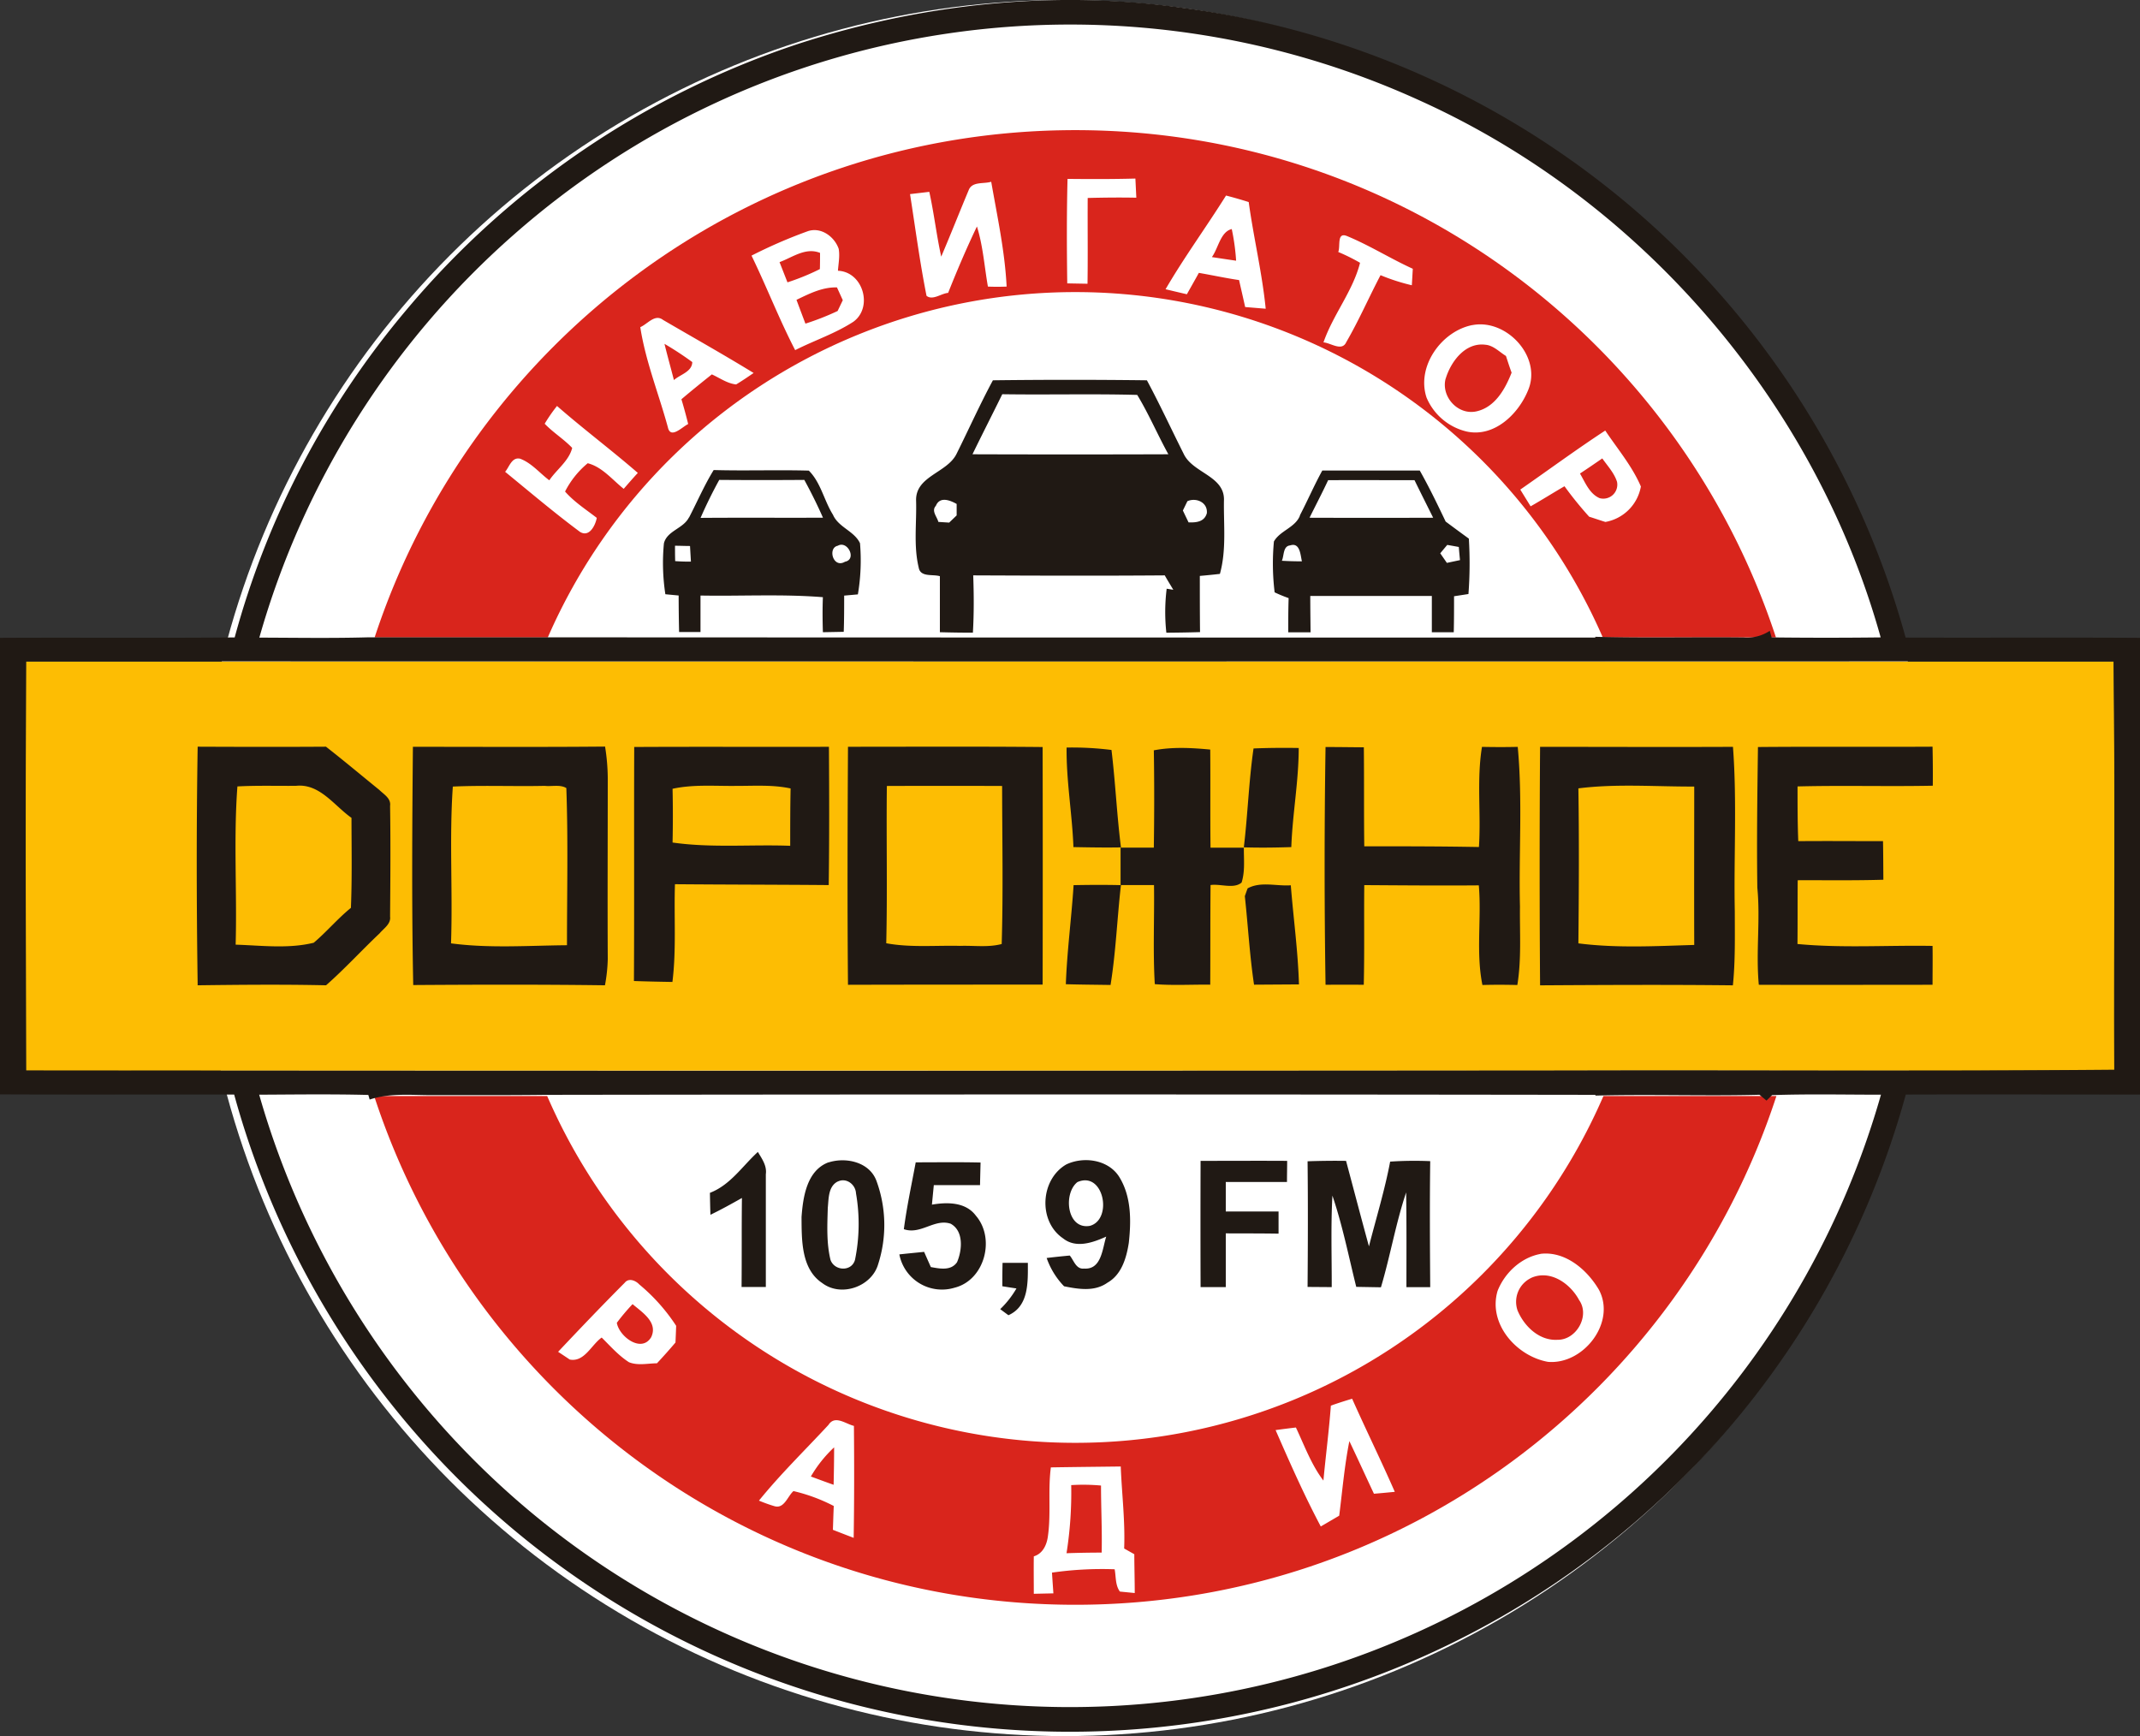 <?xml version="1.0" encoding="UTF-8"?> <svg xmlns="http://www.w3.org/2000/svg" viewBox="0 0 594.47 482.26"><rect x="0" y="0" width="594.47" height="482.26" fill="#333333" stroke="none"/><defs><style>.cls-1,.cls-3{fill:#fff;}.cls-2{fill:#d9251c;}.cls-2,.cls-3,.cls-4,.cls-5{fill-rule:evenodd;}.cls-4{fill:#fdbd03;}.cls-5{fill:#201914;}</style></defs><g id="Слой_2" data-name="Слой 2"><g id="_1" data-name="1"><circle class="cls-1" cx="295.79" cy="241.13" r="241.13"></circle><path class="cls-2" d="M298.7,36.15c90.81,0,167.79,59.1,194.64,140.92h-48.1a159.88,159.88,0,0,0-293.07,0h-48.1C130.91,95.25,207.9,36.15,298.7,36.15ZM493.47,304.46c-26.73,82-103.82,141.32-194.77,141.32s-168-59.29-194.76-141.32H152a159.88,159.88,0,0,0,293.42,0Z"></path><path class="cls-3" d="M297.57,412.54a54.51,54.51,0,0,1,8.28.12c0,6.21.33,12.42.18,18.63q-4.89,0-9.76.17a107.93,107.93,0,0,0,1.3-18.92Zm-72.32-2.39a35.54,35.54,0,0,1,6.46-8.1c0,3.46-.06,6.92-.14,10.4-2.13-.74-4.22-1.53-6.32-2.3Zm-49.54-47.89c2.66,2.27,7.16,5.06,5.18,9.19-2.72,4.52-8.93-.23-9.54-4a58.13,58.13,0,0,1,4.36-5.17ZM425.29,355c5.33-2.42,10.93,1.54,13.39,6.17,3.05,4.35-.79,11.07-6,11-5.07.33-9.3-3.76-11.12-8.15a7.35,7.35,0,0,1,3.72-9ZM291.92,407.62c-.85,6.38.09,12.87-.84,19.25-.33,2.35-1.45,4.73-3.9,5.46-.05,3.47,0,6.94,0,10.4l5.44-.12c-.13-1.92-.27-3.85-.39-5.76a97.41,97.41,0,0,1,17.41-.93c.39,2.07.15,4.4,1.45,6.19l4.13.41c0-3.6-.11-7.19-.12-10.78l-2.82-1.59c.3-7.62-.65-15.18-.95-22.78-6.48.08-13,.14-19.45.25ZM230.15,395.8c-6.48,7-13.33,13.65-19.32,21.05a42.33,42.33,0,0,0,4.26,1.53c2.76.86,3.68-2.76,5.33-4.18a47.82,47.82,0,0,1,11.19,4.14c-.1,2.19-.16,4.41-.24,6.62,1.92.75,3.85,1.5,5.77,2.23.17-10.36.16-20.74.07-31.1-2.3-.55-5.27-3.08-7.06-.29Zm139.55-5.31c-.52,6.94-1.42,13.85-2.07,20.79-3.38-4.44-5.28-9.75-7.64-14.74q-2.83.33-5.64.72c3.93,9,7.93,18.07,12.55,26.77,1.71-1,3.43-2,5.12-3,.88-6.91,1.46-13.87,2.82-20.71,2.31,4.85,4.54,9.75,6.83,14.62,1.94-.16,3.86-.34,5.79-.53-3.8-8.69-8-17.21-11.85-25.86q-3,.89-5.91,1.91ZM173.54,356.33c-6.26,6.28-12.4,12.71-18.5,19.18.8.53,2.42,1.6,3.23,2.15,4.06.79,6-4.08,8.87-6.11,2.42,2.39,4.69,5,7.58,6.85,2.47,1,5.2.32,7.78.3,1.75-1.88,3.47-3.8,5.14-5.77.06-1.15.15-3.49.19-4.64a51.41,51.41,0,0,0-10.24-11.49c-1-1.08-2.92-1.9-4.05-.47Zm254.36-8c-5.39,1-9.92,5.26-11.89,10.27-2.69,9.15,5.27,18.14,14,19.7,9.77.85,19-10.86,14.17-20-3.27-5.58-9.35-10.83-16.24-10Zm11-216.79c2.09-1.37,4.14-2.78,6.2-4.2,1.46,2.09,3.29,4,4.09,6.49a3.89,3.89,0,0,1-4.83,4.55c-2.84-1.23-4-4.37-5.46-6.84ZM401.6,105.18c1.43-4.74,5.43-10.12,11-9.42,2.25.17,3.9,2,5.74,3.12.51,1.55,1,3.1,1.57,4.64-1.79,4.55-4.59,9.6-9.77,10.75s-9.87-4.14-8.56-9.09Zm-217-9.66a89.73,89.73,0,0,1,7.71,5.06c-.07,2.73-3.39,3.45-5.1,5-.86-3.34-1.79-6.67-2.61-10Zm36.65-12.23c3.55-1.7,7.19-3.57,11.25-3.45l1.62,3.55-1.44,3a72.06,72.06,0,0,1-8.94,3.51q-1.26-3.31-2.49-6.62Zm-4.7-10.47c3.62-1.34,7.24-4.18,11.25-2.57,0,1.5,0,3-.05,4.5a64.12,64.12,0,0,1-9,3.68l-2.2-5.61Zm120.13-1.45c1.76-2.44,2.37-7,5.49-7.74a60.72,60.72,0,0,1,1.21,8.79q-3.36-.49-6.7-1ZM422.32,136c.95,1.55,1.91,3.09,2.87,4.65,3.18-1.81,6.25-3.75,9.41-5.58a99.62,99.62,0,0,0,6.85,8.46c1.5.47,3,1,4.51,1.46a12.17,12.17,0,0,0,9.86-9.85c-2.44-5.69-6.49-10.44-9.9-15.54-8,5.24-15.74,10.94-23.6,16.4Zm-271-18.28c2.35,2.45,5.28,4.24,7.63,6.7-.88,3.59-4.33,6-6.36,9-2.68-2-4.92-4.81-8.11-6-2.32-.52-3,2.3-4.16,3.64,6.87,5.62,13.67,11.39,20.8,16.69,2.58,1.59,4.26-1.78,4.66-3.89-3-2.33-6.29-4.43-8.81-7.32a24.78,24.78,0,0,1,6.29-7.86c4,1,6.84,4.6,10,7.11,1.29-1.48,2.6-3,3.92-4.42-7.34-6.37-15.13-12.2-22.45-18.6a45.55,45.55,0,0,0-3.4,4.9ZM409,90.3c-8.5,1.66-15.6,11.44-12.72,20.14a16.13,16.13,0,0,0,11.18,9.44c7.63,1.64,14.32-4.84,17-11.41,4-9.27-5.93-20-15.45-18.16Zm-231.13.62c1.48,9.5,5.13,18.49,7.65,27.74.73,3.45,4-.09,5.65-.87-.57-2.31-1.19-4.61-1.88-6.88,2.77-2.35,5.6-4.64,8.45-6.91,2.22,1,4.29,2.53,6.75,2.79,1.68-1,3.25-2.09,4.86-3.18-8.28-5.08-16.76-9.84-25.16-14.74-2.28-1.76-4.35,1.2-6.32,2ZM371.76,70a52.55,52.55,0,0,1,6.05,3c-2,7.89-7.51,14.42-10.16,22.11,2,.12,5.14,2.63,6.34-.09,3.49-6,6.27-12.42,9.51-18.58a55.69,55.69,0,0,0,8.69,2.8c.1-1.52.18-3.05.27-4.58-6.21-2.82-12-6.5-18.31-9.1-2.86-1.14-1.75,2.83-2.39,4.41Zm-163,1c4.22,8.68,7.69,17.7,12.13,26.26,5.35-2.71,11.13-4.6,16.18-7.89,5.5-4,2.7-13.87-4.3-14.16.14-2,.57-4.08.21-6.09-1.2-3.47-5.06-6.23-8.76-4.83A136.44,136.44,0,0,0,208.78,71Zm115,9.34q3,.72,5.94,1.4c1.12-2,2.23-3.94,3.33-5.94,3.72.64,7.42,1.45,11.17,2,.56,2.5,1.15,5,1.69,7.49l5.71.47c-1-10-3.36-19.72-4.72-29.63q-3.14-1-6.3-1.81c-5.49,8.76-11.61,17.12-16.82,26.06Zm-27.29-1.62,5.63.1c.12-8,0-15.9.05-23.83,4.5-.11,9-.16,13.51-.07-.09-1.78-.17-3.54-.26-5.32-6.28.17-12.57.16-18.85.09-.25,9.67-.21,19.36-.08,29ZM269.07,52.87c-2.57,6.12-5,12.32-7.61,18.42-1.32-6-2-12.06-3.31-18l-5.35.63c1.47,9.42,2.72,18.9,4.58,28.25,1.68,1.38,4.1-.67,6-.81,2.48-6.23,5.11-12.4,8-18.45,1.7,5.42,2.07,11.14,3.05,16.7,1.73.07,3.47.07,5.2,0-.49-9.82-2.6-19.46-4.28-29.12C273.26,51.15,270,50.32,269.07,52.87Z"></path><path class="cls-4" d="M7.25,183.8q289.94-.12,579.87,0c.45,37.81.07,75.63.19,113.44-50.25.44-100.52.06-150.77.2q-214.67-.09-429.32,0c-.08-37.86-.15-75.7,0-113.55Z"></path><path class="cls-5" d="M278.53,350.8c2.35,0,4.68,0,7,0,0,5.28.34,12-5.4,14.55l-2.28-1.69a26.21,26.21,0,0,0,4.51-5.75c-1-.14-2.93-.45-3.92-.61,0-2.16,0-4.32.06-6.47Zm84.62-28.21c3.58-.13,7.18-.17,10.77-.12,2.12,7.91,4.19,15.84,6.36,23.75,2-7.84,4.39-15.58,5.89-23.54a100.78,100.78,0,0,1,11.13-.13c-.16,11.65-.08,23.31,0,35l-6.61,0c0-8.77.06-17.54-.08-26.31-2.89,8.62-4.4,17.63-7,26.35l-6.86-.12c-2.11-8.48-3.81-17.07-6.62-25.35-.46,8.46-.17,16.95-.19,25.42l-6.71-.05c.09-11.64.13-23.26,0-34.9Zm-29.67-.12c8,0,16-.05,24.08,0,0,1.95-.05,3.9-.05,5.86h-17c0,2.73,0,5.45,0,8.2,4.88,0,9.76,0,14.66,0q0,3.08,0,6.16c-4.88-.08-9.77-.06-14.66-.08,0,5,0,9.95,0,14.93h-7q-.06-17.54,0-35.07Zm-34.19,5.9c-4,3.16-2.94,13.29,3.48,12.15,6.44-1.78,3.84-15.37-3.48-12.15Zm-3.06-4.92c4.82-2.28,11.64-1.33,14.66,3.44,3.4,5.44,3.36,12.19,2.68,18.36-.65,4.17-2,8.84-5.93,11.06-3.58,2.56-8.05,1.8-12.05,1a21.48,21.48,0,0,1-4.84-7.86c2.13-.26,4.27-.48,6.42-.68,1.13,1.33,1.74,3.89,4,3.62,4.84.33,5.05-5.55,6.13-8.88-3.72,1.68-8.43,3.35-12,.48-7-4.75-6.33-16.45,1-20.58Zm-41.84-.57c6,0,12-.09,18,.05-.05,2.09-.11,4.18-.15,6.28-4.28,0-8.55,0-12.84,0-.17,1.79-.35,3.6-.52,5.42,4.23-.72,9.36-.76,12.2,3.06,5.48,6.34,2.46,17.88-5.86,20a12.06,12.06,0,0,1-15.39-9.24c2.3-.25,4.58-.47,6.88-.7.62,1.41,1.24,2.81,1.87,4.22,2.46.44,5.58,1.11,7.27-1.34,1.44-3.32,1.92-8.69-1.77-10.7-4.48-1.5-8.3,3.14-13,1.52.82-6.24,2.15-12.4,3.3-18.58Zm-21.67,5.32c-2.67,1.35-2.51,4.78-2.77,7.31-.14,4.81-.39,9.73.75,14.45,1.1,3.13,5.88,3.36,6.81,0a49.61,49.61,0,0,0,.28-18.46c-.13-2.5-2.71-4.45-5.07-3.28Zm-2.61-5.28c4.83-1.57,11.34-.16,13.32,5a35.58,35.58,0,0,1,.5,23.3c-1.83,6.22-10.28,9.17-15.51,5.2-5.9-3.91-5.72-12.05-5.76-18.36.41-5.59,1.48-12.89,7.45-15.17Zm-32.92,8.44c5.7-2.18,9-7.41,13.34-11.37,1.13,1.91,2.54,3.82,2.21,6.19q0,15.68,0,31.33H206c.08-8.24,0-16.49.1-24.73-2.88,1.63-5.78,3.23-8.75,4.67-.07-2-.11-4.05-.14-6.08Zm149.38-84.58c3.64-2,8-.57,12-.86.73,9.18,2,18.31,2.27,27.53l-12.48.08c-1.22-8.15-1.67-16.4-2.56-24.59.19-.54.57-1.63.77-2.16Zm-48.34-.9c4.38-.08,8.76-.11,13.15,0-1.05,9.23-1.4,18.55-2.88,27.73-4.14-.07-8.29-.09-12.42-.21.33-9.2,1.56-18.31,2.15-27.48Zm190.14-38.37c16.15-.14,32.31,0,48.47-.09q.12,5.42.07,10.84c-12.53.25-25-.12-37.57.2,0,5.07,0,10.13.2,15.2,7.85-.07,15.7,0,23.54,0,.07,3.57.07,7.15.1,10.72-7.94.24-15.87.11-23.8.14-.05,5.9,0,11.81-.06,17.71,12.46,1.18,25,.31,37.52.53.06,3.6,0,7.19,0,10.8-16.09,0-32.18.06-48.26,0-.85-9,.46-18-.41-26.94-.19-13,0-26.05.17-39.07Zm-120.15,66q-.51-33,0-66c3.55,0,7.09.06,10.64.08.1,9.16,0,18.33.12,27.5,10.62,0,21.24,0,31.85.2.62-9.26-.66-18.63.85-27.82,3.3.07,6.62.08,9.93,0,1.38,14.75.26,29.61.62,44.39-.09,7.26.45,14.56-.73,21.76-3.24-.08-6.48-.09-9.7,0-1.84-9.09-.21-18.47-1-27.68-10.6.09-21.21,0-31.82-.07-.1,9.24.08,18.47-.14,27.69q-5.29-.06-10.56,0Zm-20-65.6c4.18-.17,8.37-.2,12.55-.13,0,9.23-1.73,18.32-2.06,27.53-4.39.15-8.8.2-13.19.07,1.1-9.15,1.38-18.37,2.7-27.47Zm-27.7.48c.15,9,.13,18,0,27.07-3.08,0-6.18,0-9.24,0,0,3.46,0,6.92,0,10.39l9.29,0c.13,9.18-.32,18.38.22,27.53,5.13.41,10.26.08,15.4.15.05-9.22,0-18.45.09-27.68,2.77-.4,6.46,1.16,8.62-.69,1-3.13.6-6.46.63-9.68-3.09,0-6.19,0-9.26,0-.11-9.09,0-18.17-.08-27.26-5.23-.5-10.54-.78-15.73.22Zm-24.23-.73a86.8,86.8,0,0,1,12.47.67c1.09,9,1.49,18.06,2.63,27.06-4.4.08-8.81,0-13.2-.08-.35-9.23-2-18.39-1.9-27.65Zm-49.93,10.65c-.17,14.57.17,29.14-.17,43.71,6.78,1.25,13.69.56,20.54.73,3.83-.13,7.79.48,11.53-.52.44-14.62.13-29.27.12-43.9q-16-.06-32,0Zm-10.8,55.24c-.2-22-.12-44.06,0-66.11,18,0,36-.1,54.07.07q.07,33,0,66c-18,0-36,0-54,.05Zm-48.73-54.45c.11,5,.11,10,0,14.94,10.83,1.55,21.79.5,32.68.91,0-5.31,0-10.63.11-15.93-5-1.08-10.14-.69-15.21-.71-5.85.07-11.76-.46-17.53.79ZM176.18,207.5c18-.1,36,0,54.09-.05.08,12.8.12,25.61-.06,38.41-14.24-.12-28.47-.12-42.71-.24-.31,9,.42,18.14-.71,27.15-3.56-.06-7.12-.13-10.69-.26.12-21.67,0-43.34.08-65Zm-50.39,11c-1,14.45,0,29-.5,43.55,10.67,1.42,21.48.61,32.21.52,0-14.55.34-29.13-.18-43.66-1.75-1.05-4.06-.38-6-.61-8.5.19-17-.19-25.52.2Zm-11,55.13c-.44-22.05-.29-44.13-.09-66.18,17.79,0,35.58.1,53.38-.06a57.35,57.35,0,0,1,.75,8.68c0,16.77-.09,33.56,0,50.34a44.77,44.77,0,0,1-.78,7.29c-17.76-.24-35.53-.19-53.28-.07ZM65.46,262.41c7.19.23,14.65,1.2,21.69-.53,3.61-3.05,6.65-6.71,10.33-9.69.34-8.33.17-16.66.16-25-4.81-3.39-8.84-9.6-15.4-8.9-5.44.05-10.86-.13-16.29.17-1.09,14.59-.08,29.31-.49,44ZM54.91,273.66c-.32-22.08-.36-44.17,0-66.24,11.87.05,23.76.08,35.64,0,5,3.9,9.88,8,14.81,12,1.28,1.26,3.3,2.34,3,4.46.16,10.23.08,20.49,0,30.73.27,2.06-1.75,3.27-2.9,4.65-5,4.72-9.69,9.87-14.89,14.44-11.93-.27-23.86-.15-35.79,0ZM438.46,219c.22,14.35.14,28.7,0,43.05,10.66,1.37,21.47.76,32.18.44-.05-14.68,0-29.34,0-44-10.73.05-21.54-.84-32.2.51Zm-10.65-11.54c17.87,0,35.73.08,53.59,0,1.15,15.23.2,30.56.51,45.84,0,6.81.16,13.63-.53,20.41-17.85-.2-35.71-.11-53.56,0q-.24-33.06,0-66.15Zm-27.72-53.76,1.84,2.66,3.64-.77c-.12-1.22-.23-2.43-.33-3.65-.81-.15-2.42-.44-3.21-.57-.65.77-1.3,1.55-1.94,2.33Zm-44,2.07c1.85.11,3.72.16,5.57.16-.42-1.74-.5-5.34-3.29-4.42-2,.2-1.64,2.88-2.28,4.26Zm7.74-11.95q17.13.06,34.29,0c-1.73-3.47-3.48-6.95-5.18-10.43-8,0-16-.05-24,0-1.63,3.5-3.44,6.94-5.16,10.42Zm-2.75-.63c2.15-4.12,4-8.41,6.24-12.48,9,0,18.06,0,27.08,0,2.6,4.6,4.9,9.38,7.19,14.17,2.14,1.59,4.27,3.17,6.44,4.74a112.93,112.93,0,0,1-.11,15.39l-4,.62c0,3.32,0,6.65-.08,10l-6.09,0c0-3.36,0-6.73,0-10.08-11.27,0-22.52,0-33.77,0,0,3.36.05,6.72.08,10.09h-6.2c0-3.16,0-6.33.11-9.49-1.33-.48-2.63-1-3.89-1.61a66,66,0,0,1-.2-14.12c1.67-3,5.85-3.82,7.22-7.14ZM232.73,151.6c-2.89.58-1.3,6.41,2,4.44,3.37-.65.72-6-2-4.44Zm-45.22,0c0,1.42,0,2.85.05,4.27,1.45.11,2.91.15,4.37.14-.08-1.45-.17-2.9-.25-4.34-1.4,0-2.79-.07-4.17-.07Zm12.29-18.29q-2.84,5.16-5.19,10.55c11.32-.09,22.64,0,34-.05-1.57-3.58-3.31-7.07-5.18-10.5-7.87.06-15.72.06-23.59,0Zm-8.4,10.47c2.28-4.4,4.26-9,6.85-13.21,8.81.25,17.62-.08,26.43.16,3.33,3.3,4.23,8.32,6.71,12.26,1.52,3.51,5.92,4.51,7.51,7.91a56.4,56.4,0,0,1-.59,14.21l-3.81.34c0,3.35,0,6.7-.12,10.06l-5.79.11c-.1-3.25-.13-6.49,0-9.73-11.3-.91-22.67-.25-34-.46,0,3.38,0,6.75,0,10.14l-5.94,0c-.09-3.38-.12-6.76-.13-10.15l-3.69-.35a57.24,57.24,0,0,1-.4-14.14c.86-3.51,5.39-4.08,6.94-7.18Zm138.45-4.56-1.26,2.59c.52,1.1,1.05,2.2,1.58,3.3,2.13.07,4.39-.12,5.08-2.55.28-3-2.95-4.42-5.4-3.34ZM260,140.48c-1.36,1.42.27,3,.67,4.5l3,.19,2.08-2c0-1.06,0-2.12,0-3.18-1.78-1-4.62-2.17-5.75.45Zm10.15-14.29q27.19.09,54.41,0c-3-5.45-5.44-11.19-8.65-16.49-12.49-.34-25,0-37.49-.19-2.73,5.57-5.56,11.09-8.27,16.67Zm5.67-20.55q21.39-.26,42.78,0c3.6,6.72,6.8,13.63,10.22,20.44,2.53,5.4,11.53,6.1,11.18,13.05-.1,6.77.71,13.68-1.12,20.29q-2.79.32-5.58.56c0,5.2,0,10.4.06,15.61-3.12.1-6.24.14-9.36.17a52.56,52.56,0,0,1,.09-12.22c.46.06,1.37.22,1.84.29-.79-1.33-1.61-2.64-2.37-4-17.74.14-35.48.08-53.21,0,.19,5.31.22,10.62-.09,15.92-3.06,0-6.12-.05-9.17-.13,0-5.19,0-10.38,0-15.56-2-.61-5.4.35-5.88-2.38-1.47-6.08-.54-12.45-.73-18.64-.17-6.8,8.58-7.66,11.21-12.91,3.4-6.82,6.52-13.79,10.14-20.51ZM72,304.09a235.19,235.19,0,0,0,75.51,116,234.21,234.21,0,0,0,375-116c-10.08,0-20.18-.23-30.26.12l-1.53,1.52-1.95-1.62c-15.21.39-30.43-.18-45.63.23l.09-.21q-145.93-.21-291.88,0c-10.19.13-20.38.07-30.57.08-6,.08-12.25-.72-18.09,1.23l-.37-1.28c-10.1-.26-20.21-.12-30.31-.07ZM7.25,183.8c-.18,37.85-.11,75.69,0,113.55q214.67.18,429.32,0c50.25-.14,100.52.24,150.77-.2-.12-37.81.26-75.63-.19-113.44q-289.94.06-579.87,0ZM142.62,65.28A233.87,233.87,0,0,1,394.69,28.06c61.6,27.92,109.6,83.85,127.74,149q-15.13.18-30.29,0c-.13-.47-.38-1.37-.52-1.83a11.43,11.43,0,0,1-7.28,1.85c-13.75-.15-27.5.19-41.23-.19l.09.22q-146,0-291.95-.07c-16.34,0-32.67,0-49,0-10.07.28-20.14.11-30.21.08A234,234,0,0,1,142.62,65.28ZM221.8,12.17a241.12,241.12,0,0,0-108.89,73.9,237.37,237.37,0,0,0-47.72,91c-21.73.19-43.45,0-65.19.11V304c21.68.1,43.36,0,65.05.05a240.78,240.78,0,0,0,464.36,0c21.7-.07,43.38,0,65.06,0V177.18c-21.7-.13-43.4,0-65.11-.07A240.85,240.85,0,0,0,329,2.24C293.16-2.93,256.22,1,221.8,12.17Z"></path></g></g></svg> 